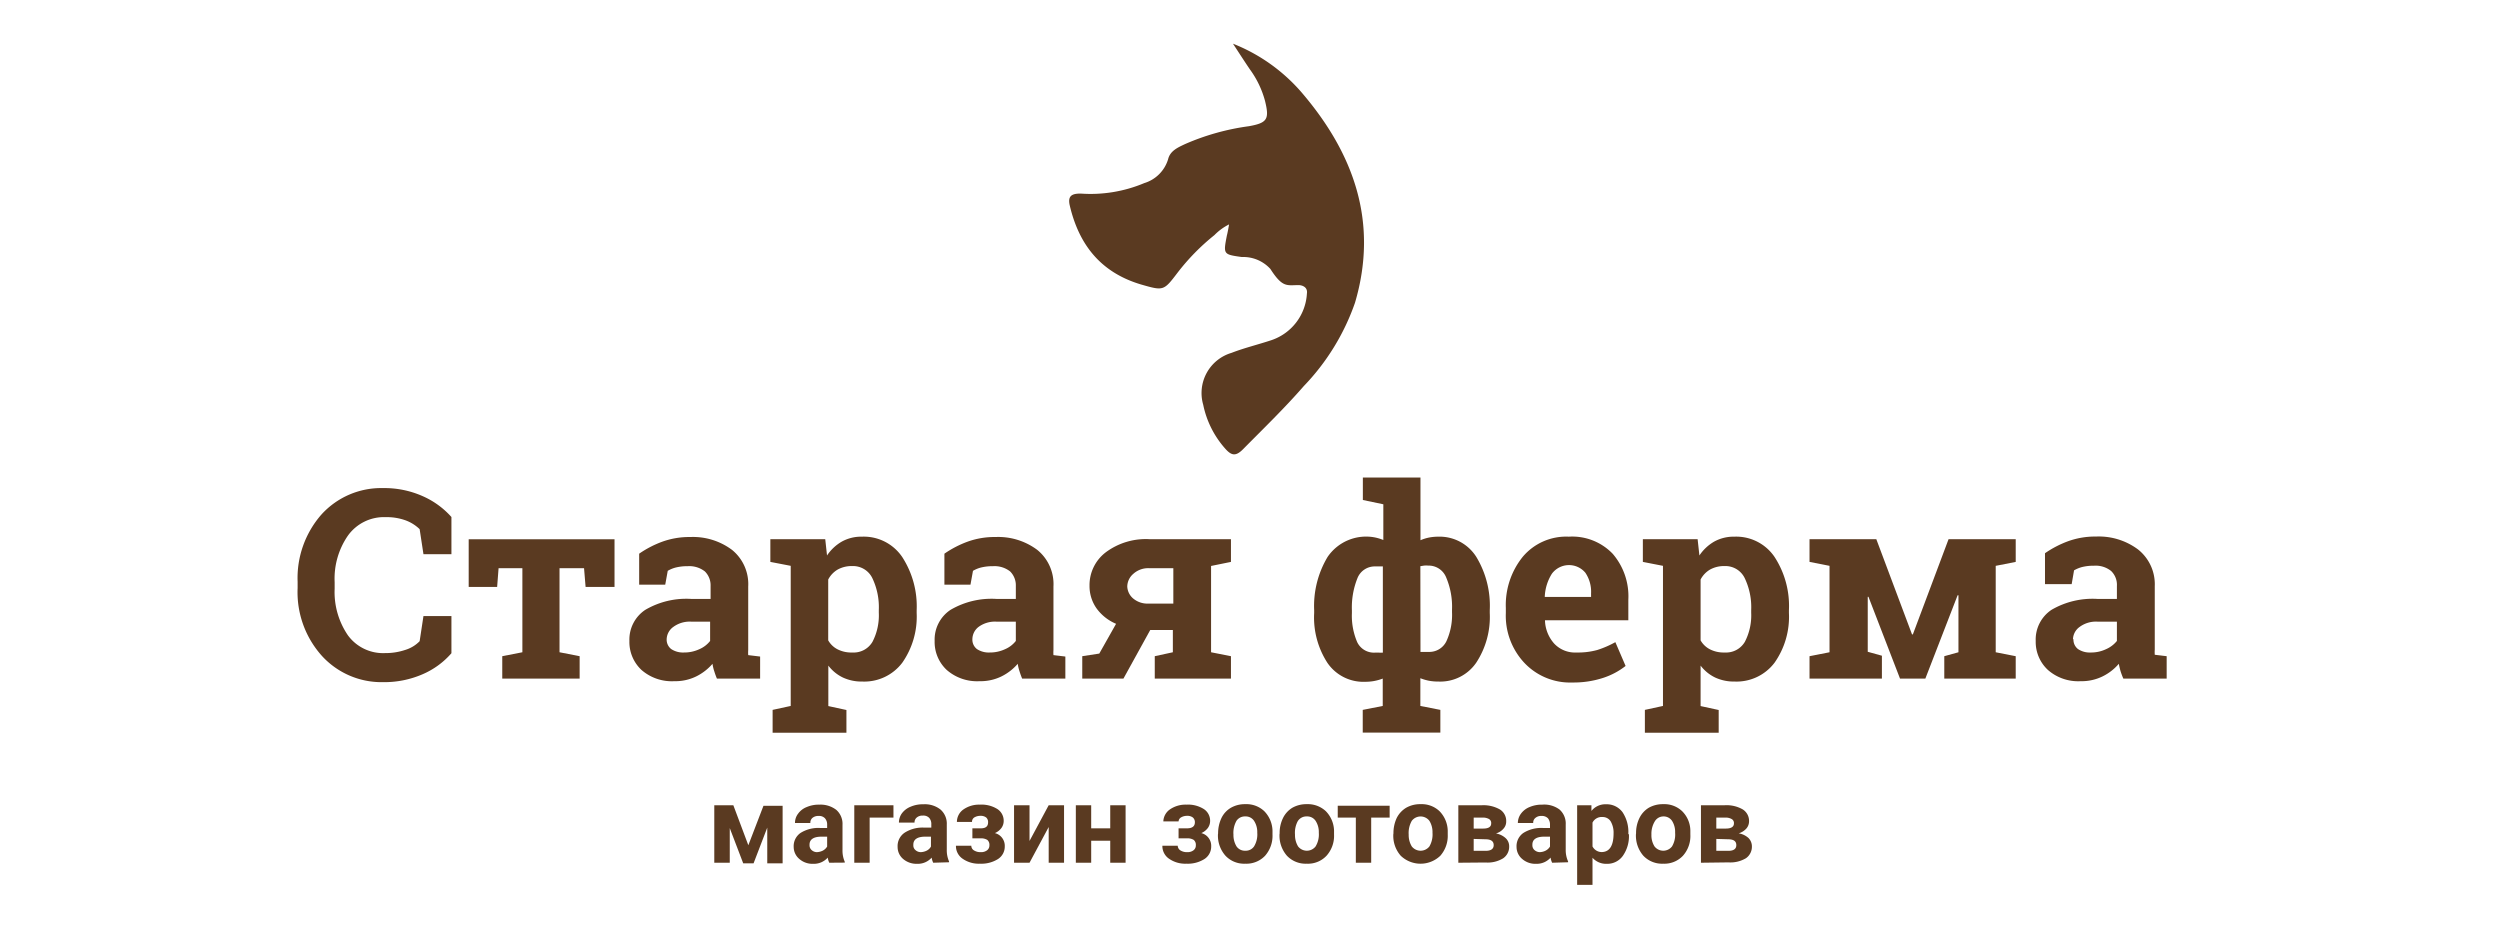 <svg id="Layer_1" data-name="Layer 1" xmlns="http://www.w3.org/2000/svg" viewBox="0 0 210 80"><defs><style>.cls-1{fill:#5a3a21;}</style></defs><path class="cls-1" d="M103.24,18.85a4.61,4.61,0,0,0-1.23.9,18.42,18.42,0,0,0-3.09,3.15c-1.17,1.54-1.18,1.54-3.06,1-3.37-1-5.22-3.31-6-6.64-.19-.82.19-1,.91-1a11.64,11.64,0,0,0,5.35-.88,3,3,0,0,0,2-2c.17-.72.84-1,1.43-1.28a20.05,20.05,0,0,1,5.37-1.5c1.54-.28,1.72-.59,1.34-2.13A8,8,0,0,0,105,5.84c-.43-.63-.84-1.27-1.43-2.17a14.8,14.8,0,0,1,5.77,4.1c4.39,5.13,6.47,10.91,4.48,17.66a19.15,19.15,0,0,1-4.3,7c-1.61,1.85-3.37,3.55-5.09,5.29-.64.65-1,.56-1.56-.09A7.94,7.94,0,0,1,101.07,34a3.52,3.52,0,0,1,2.38-4.36c1.08-.42,2.22-.69,3.33-1.06a4.39,4.39,0,0,0,3-3.92c.09-.58-.45-.71-.69-.71-1,0-1.35.24-2.38-1.36a3.08,3.08,0,0,0-2.4-1c-1.56-.22-1.56-.22-1.25-1.82C103.1,19.64,103.21,19.07,103.24,18.85Z"/><path class="cls-1" d="M25,49.4v-.53a8.09,8.09,0,0,1,2-5.65A6.77,6.77,0,0,1,32.18,41a7.9,7.9,0,0,1,3.31.67,7,7,0,0,1,2.43,1.76v3.12H35.57l-.32-2.1a3.35,3.35,0,0,0-1.18-.74,4.68,4.68,0,0,0-1.67-.27A3.73,3.73,0,0,0,29.22,45a6.35,6.35,0,0,0-1.11,3.9v.55a6.44,6.44,0,0,0,1.11,3.91,3.66,3.66,0,0,0,3.12,1.5,5.2,5.2,0,0,0,1.71-.27,2.82,2.82,0,0,0,1.2-.73l.32-2.11h2.35v3.12a6.71,6.71,0,0,1-2.43,1.77,8.05,8.05,0,0,1-3.31.66A6.77,6.77,0,0,1,27,55.05,8,8,0,0,1,25,49.4Z"/><path class="cls-1" d="M39.37,49.3v-4H51.62v4H49.19l-.13-1.57H47v7.06l1.69.33V57H42.19V55.12l1.69-.33V47.73h-2l-.12,1.57Z"/><path class="cls-1" d="M52.87,53.84a3,3,0,0,1,1.33-2.61,6.8,6.8,0,0,1,3.88-.92h1.61V49.22A1.64,1.64,0,0,0,59.21,48a2.12,2.12,0,0,0-1.44-.44,4,4,0,0,0-1,.11,2.58,2.58,0,0,0-.68.28l-.21,1.16H53.69v-2.6a8.67,8.67,0,0,1,1.92-1,6.68,6.68,0,0,1,2.36-.4,5.48,5.48,0,0,1,3.52,1.08,3.7,3.7,0,0,1,1.36,3.08v4.85c0,.17,0,.33,0,.48a3,3,0,0,0,0,.43l1,.12V57H60.22a6.32,6.32,0,0,1-.22-.61,3.6,3.6,0,0,1-.15-.63,4.35,4.35,0,0,1-1.37,1.06,4,4,0,0,1-1.84.4,3.87,3.87,0,0,1-2.75-.94A3.21,3.21,0,0,1,52.87,53.84ZM56,53.69a1,1,0,0,0,.38.83,1.79,1.79,0,0,0,1.07.29,3,3,0,0,0,1.3-.28,2.3,2.3,0,0,0,.9-.69V52.22H58.08a2.32,2.32,0,0,0-1.52.44A1.32,1.32,0,0,0,56,53.69Z"/><path class="cls-1" d="M64.71,47.2V45.29h4.61l.15,1.37a3.75,3.75,0,0,1,1.25-1.17,3.37,3.37,0,0,1,1.68-.41,3.9,3.9,0,0,1,3.38,1.7A7.61,7.61,0,0,1,77,51.26v.23a6.76,6.76,0,0,1-1.21,4.18,4,4,0,0,1-3.35,1.58,3.73,3.73,0,0,1-1.64-.34,3.36,3.36,0,0,1-1.22-1v3.4l1.52.33v1.91h-6.2V59.63l1.52-.33V47.53Zm4.86,6.59a1.89,1.89,0,0,0,.8.76,2.55,2.55,0,0,0,1.23.26,1.83,1.83,0,0,0,1.69-.9,4.83,4.83,0,0,0,.53-2.44v-.23a5.66,5.66,0,0,0-.55-2.69,1.8,1.8,0,0,0-1.69-1,2.41,2.41,0,0,0-1.21.29,2.09,2.09,0,0,0-.8.84Z"/><path class="cls-1" d="M78.51,53.84a3,3,0,0,1,1.33-2.61,6.8,6.8,0,0,1,3.88-.92h1.61V49.22A1.64,1.64,0,0,0,84.85,48a2.12,2.12,0,0,0-1.44-.44,4,4,0,0,0-1,.11,2.58,2.58,0,0,0-.68.28l-.21,1.16H79.33v-2.6a8.67,8.67,0,0,1,1.92-1,6.64,6.64,0,0,1,2.36-.4,5.48,5.48,0,0,1,3.52,1.08,3.7,3.7,0,0,1,1.36,3.08v4.85c0,.17,0,.33,0,.48a3,3,0,0,0,0,.43l1,.12V57H85.86a6.32,6.32,0,0,1-.22-.61,3.6,3.6,0,0,1-.15-.63,4.35,4.35,0,0,1-1.37,1.06,4,4,0,0,1-1.84.4,3.87,3.87,0,0,1-2.75-.94A3.21,3.21,0,0,1,78.51,53.84Zm3.17-.15a1,1,0,0,0,.38.83,1.79,1.79,0,0,0,1.07.29,3,3,0,0,0,1.3-.28,2.3,2.3,0,0,0,.9-.69V52.22H83.72a2.32,2.32,0,0,0-1.52.44A1.32,1.32,0,0,0,81.68,53.69Z"/><path class="cls-1" d="M90.91,57V55.12l1.43-.22,1.41-2.5a3.89,3.89,0,0,1-1.65-1.31,3.24,3.24,0,0,1-.58-1.88,3.46,3.46,0,0,1,1.37-2.82,5.63,5.63,0,0,1,3.65-1.1h6.86V47.2l-1.67.34v7.25l1.67.33V57H97V55.12l1.52-.33V52.92h-1.9L94.37,57Zm3.78-7.75a1.39,1.39,0,0,0,.47,1,1.86,1.86,0,0,0,1.34.45h2.06V47.73h-2a1.86,1.86,0,0,0-1.37.48A1.43,1.43,0,0,0,94.69,49.28Z"/><path class="cls-1" d="M110.39,51.49v-.23a8,8,0,0,1,1.13-4.48,3.91,3.91,0,0,1,4-1.63,4.11,4.11,0,0,1,.68.21v-3L114.48,42V40.11h4.84v5.27a3.49,3.49,0,0,1,.69-.22,4.09,4.09,0,0,1,.8-.08,3.65,3.65,0,0,1,3.2,1.7,7.91,7.91,0,0,1,1.13,4.48v.23A7,7,0,0,1,124,55.67a3.66,3.66,0,0,1-3.18,1.58,4.11,4.11,0,0,1-.8-.07,4.16,4.16,0,0,1-.71-.21V59.3l1.68.33v1.91h-6.52V59.63l1.68-.33V57a4,4,0,0,1-1.46.27,3.66,3.66,0,0,1-3.18-1.58A7,7,0,0,1,110.39,51.49Zm3.17,0a5.63,5.63,0,0,0,.44,2.44,1.56,1.56,0,0,0,1.51.89h.32a1.86,1.86,0,0,0,.33,0V47.58l-.31,0h-.32a1.56,1.56,0,0,0-1.51,1,6.59,6.59,0,0,0-.46,2.7Zm5.76,3.27.32,0H120a1.59,1.59,0,0,0,1.5-.9,5.3,5.3,0,0,0,.47-2.43v-.23a6.28,6.28,0,0,0-.49-2.69,1.58,1.58,0,0,0-1.51-1,1.89,1.89,0,0,0-.35,0l-.31.05Z"/><path class="cls-1" d="M126.49,51.5v-.44a6.45,6.45,0,0,1,1.43-4.3,4.77,4.77,0,0,1,3.86-1.68,4.71,4.71,0,0,1,3.68,1.43,5.47,5.47,0,0,1,1.32,3.87V52.1h-7l0,.07a3.06,3.06,0,0,0,.78,1.9,2.4,2.4,0,0,0,1.87.74,6.08,6.08,0,0,0,1.74-.21,8.24,8.24,0,0,0,1.52-.66l.86,2a6.13,6.13,0,0,1-1.88,1,8,8,0,0,1-2.58.39A5.28,5.28,0,0,1,128,55.63,5.79,5.79,0,0,1,126.49,51.5Zm3.27-1.36,0,0h3.89v-.3a2.84,2.84,0,0,0-.48-1.73,1.79,1.79,0,0,0-2.81.08A3.92,3.92,0,0,0,129.76,50.14Z"/><path class="cls-1" d="M138,47.2V45.29h4.6l.15,1.37A3.75,3.75,0,0,1,144,45.49a3.38,3.38,0,0,1,1.69-.41,3.89,3.89,0,0,1,3.37,1.7,7.54,7.54,0,0,1,1.21,4.48v.23a6.69,6.69,0,0,1-1.21,4.18,4,4,0,0,1-3.35,1.58,3.73,3.73,0,0,1-1.64-.34,3.36,3.36,0,0,1-1.22-1v3.4l1.52.33v1.91h-6.2V59.63l1.52-.33V47.53Zm4.85,6.59a1.89,1.89,0,0,0,.8.76,2.55,2.55,0,0,0,1.23.26,1.83,1.83,0,0,0,1.69-.9,4.83,4.83,0,0,0,.53-2.44v-.23a5.66,5.66,0,0,0-.55-2.69,1.8,1.8,0,0,0-1.69-1,2.41,2.41,0,0,0-1.21.29,2.09,2.09,0,0,0-.8.84Z"/><path class="cls-1" d="M152,57V55.12l1.68-.33V47.53L152,47.2V45.29h5.61l3,8h.07l3-8h5.64V47.2l-1.68.33v7.26l1.68.33V57h-6V55.12l1.19-.33V50h-.07l-2.71,7h-2.13l-2.65-6.87h-.06v4.62l1.19.33V57Z"/><path class="cls-1" d="M171,53.84a3,3,0,0,1,1.32-2.61,6.84,6.84,0,0,1,3.88-.92h1.62V49.22a1.61,1.61,0,0,0-.49-1.26,2.07,2.07,0,0,0-1.43-.44,4,4,0,0,0-1,.11,2.73,2.73,0,0,0-.68.28l-.2,1.16h-2.24v-2.6a8.67,8.67,0,0,1,1.92-1,6.68,6.68,0,0,1,2.36-.4,5.51,5.51,0,0,1,3.53,1.08A3.73,3.73,0,0,1,181,49.24v5.33a3,3,0,0,0,0,.43l1,.12V57h-3.64a6.37,6.37,0,0,1-.23-.61q-.09-.31-.15-.63a4.24,4.24,0,0,1-1.37,1.06,4,4,0,0,1-1.84.4,3.85,3.85,0,0,1-2.74-.94A3.21,3.21,0,0,1,171,53.84Zm3.17-.15a1,1,0,0,0,.38.83,1.76,1.76,0,0,0,1.06.29,2.92,2.92,0,0,0,1.3-.28,2.41,2.41,0,0,0,.91-.69V52.22h-1.61a2.3,2.3,0,0,0-1.52.44A1.32,1.32,0,0,0,174.13,53.69Z"/><path class="cls-1" d="M62.86,71l1.27-3.31h1.61v4.83H64.45v-3l-1.15,3h-.87L61.3,69.56v2.91H60V67.64h1.6Z"/><path class="cls-1" d="M69.66,72.47a1.46,1.46,0,0,1-.13-.43,1.55,1.55,0,0,1-1.22.52,1.67,1.67,0,0,1-1.17-.41,1.32,1.32,0,0,1-.47-1,1.35,1.35,0,0,1,.57-1.18,2.81,2.81,0,0,1,1.64-.42h.6v-.27a.78.78,0,0,0-.18-.54.67.67,0,0,0-.54-.2.76.76,0,0,0-.51.16.52.52,0,0,0-.18.43H66.78a1.26,1.26,0,0,1,.26-.78,1.61,1.61,0,0,1,.73-.56,2.57,2.57,0,0,1,1.06-.2,2.17,2.17,0,0,1,1.42.44,1.57,1.57,0,0,1,.52,1.26v2.1a2.35,2.35,0,0,0,.19,1v.07Zm-1.07-.89a1.19,1.19,0,0,0,.53-.13.91.91,0,0,0,.36-.34v-.83H69c-.64,0-1,.22-1,.67V71a.53.53,0,0,0,.17.4A.67.67,0,0,0,68.59,71.58Z"/><path class="cls-1" d="M75.05,68.68h-2v3.79H71.76V67.64h3.29Z"/><path class="cls-1" d="M78.39,72.47a1.46,1.46,0,0,1-.13-.43,1.55,1.55,0,0,1-1.22.52,1.72,1.72,0,0,1-1.18-.41,1.31,1.31,0,0,1-.46-1A1.35,1.35,0,0,1,76,69.94a2.79,2.79,0,0,1,1.64-.42h.59v-.27a.78.78,0,0,0-.17-.54.67.67,0,0,0-.54-.2.73.73,0,0,0-.51.16.53.53,0,0,0-.19.43H75.51a1.32,1.32,0,0,1,.25-.78,1.7,1.7,0,0,1,.74-.56,2.57,2.57,0,0,1,1.06-.2A2.12,2.12,0,0,1,79,68a1.57,1.57,0,0,1,.53,1.26v2.1a2.35,2.35,0,0,0,.19,1v.07Zm-1.07-.89a1.19,1.19,0,0,0,.53-.13.82.82,0,0,0,.35-.34v-.83h-.48c-.64,0-1,.22-1,.67V71a.5.5,0,0,0,.17.4A.67.67,0,0,0,77.32,71.58Z"/><path class="cls-1" d="M83,69.07a.51.51,0,0,0-.16-.4.74.74,0,0,0-.48-.14,1,1,0,0,0-.51.13.42.42,0,0,0-.2.38H80.38A1.28,1.28,0,0,1,80.92,68a2.29,2.29,0,0,1,1.39-.41,2.5,2.5,0,0,1,1.47.37,1.17,1.17,0,0,1,.53,1,1,1,0,0,1-.19.59,1.34,1.34,0,0,1-.55.43,1.1,1.1,0,0,1,.83,1.12,1.24,1.24,0,0,1-.57,1.06,2.63,2.63,0,0,1-1.52.39,2.36,2.36,0,0,1-1.44-.41,1.28,1.28,0,0,1-.57-1.1h1.29a.45.45,0,0,0,.22.39,1,1,0,0,0,.57.15.81.81,0,0,0,.54-.16.5.5,0,0,0,.19-.42.53.53,0,0,0-.18-.45,1,1,0,0,0-.55-.13h-.7v-.84h.74C82.82,69.57,83,69.4,83,69.07Z"/><path class="cls-1" d="M88.09,67.64h1.29v4.83H88.09v-3l-1.61,3h-1.3V67.64h1.3v3Z"/><path class="cls-1" d="M94.55,72.47H93.26V70.62h-1.6v1.85H90.37V67.64h1.29v1.94h1.6V67.64h1.29Z"/><path class="cls-1" d="M100.37,69.07a.51.51,0,0,0-.17-.4.74.74,0,0,0-.48-.14,1,1,0,0,0-.51.13A.42.42,0,0,0,99,69H97.72A1.28,1.28,0,0,1,98.26,68a2.3,2.3,0,0,1,1.4-.41,2.48,2.48,0,0,1,1.46.37,1.17,1.17,0,0,1,.53,1,1,1,0,0,1-.19.59,1.34,1.34,0,0,1-.55.43,1.1,1.1,0,0,1,.83,1.12,1.24,1.24,0,0,1-.57,1.06,2.62,2.62,0,0,1-1.51.39,2.37,2.37,0,0,1-1.45-.41,1.28,1.28,0,0,1-.57-1.1h1.29a.47.47,0,0,0,.22.39,1,1,0,0,0,.57.15.81.81,0,0,0,.54-.16.5.5,0,0,0,.19-.42.53.53,0,0,0-.18-.45,1,1,0,0,0-.55-.13H99v-.84h.74C100.16,69.57,100.37,69.4,100.37,69.07Z"/><path class="cls-1" d="M102.32,70a3,3,0,0,1,.28-1.28,2,2,0,0,1,.8-.87,2.35,2.35,0,0,1,1.2-.3,2.18,2.18,0,0,1,1.6.59,2.43,2.43,0,0,1,.69,1.63v.33a2.54,2.54,0,0,1-.62,1.78,2.16,2.16,0,0,1-1.67.67,2.14,2.14,0,0,1-1.66-.67,2.53,2.53,0,0,1-.63-1.82Zm1.29.1a1.83,1.83,0,0,0,.26,1,.85.85,0,0,0,.74.36.84.84,0,0,0,.73-.36,1.93,1.93,0,0,0,.27-1.15,1.72,1.72,0,0,0-.27-1,.84.84,0,0,0-.74-.37.85.85,0,0,0-.73.36A2.06,2.06,0,0,0,103.61,70.11Z"/><path class="cls-1" d="M107.49,70a2.83,2.83,0,0,1,.28-1.28,2.08,2.08,0,0,1,.79-.87,2.39,2.39,0,0,1,1.21-.3,2.21,2.21,0,0,1,1.6.59,2.43,2.43,0,0,1,.69,1.63v.33a2.5,2.5,0,0,1-.63,1.78,2.13,2.13,0,0,1-1.66.67,2.16,2.16,0,0,1-1.67-.67,2.57,2.57,0,0,1-.62-1.82Zm1.29.1a1.83,1.83,0,0,0,.26,1,.93.93,0,0,0,1.47,0,1.93,1.93,0,0,0,.27-1.15,1.72,1.72,0,0,0-.27-1,.84.84,0,0,0-.74-.37A.85.85,0,0,0,109,69,2.06,2.06,0,0,0,108.78,70.11Z"/><path class="cls-1" d="M116.73,68.68h-1.55v3.79h-1.29V68.68h-1.52v-1h4.36Z"/><path class="cls-1" d="M117.05,70a3,3,0,0,1,.27-1.28,2.1,2.1,0,0,1,.8-.87,2.36,2.36,0,0,1,1.21-.3,2.17,2.17,0,0,1,1.59.59,2.43,2.43,0,0,1,.69,1.63v.33a2.54,2.54,0,0,1-.62,1.78,2.4,2.4,0,0,1-3.33,0,2.53,2.53,0,0,1-.62-1.82Zm1.28.1a1.83,1.83,0,0,0,.26,1,.94.94,0,0,0,1.48,0,2,2,0,0,0,.26-1.15,1.79,1.79,0,0,0-.26-1,.93.93,0,0,0-1.48,0A2.06,2.06,0,0,0,118.33,70.11Z"/><path class="cls-1" d="M122.5,72.47V67.64h2A2.78,2.78,0,0,1,126,68a1.13,1.13,0,0,1,.52,1,.87.87,0,0,1-.22.6,1.3,1.3,0,0,1-.64.41,1.62,1.62,0,0,1,.81.39.92.92,0,0,1,.3.7,1.17,1.17,0,0,1-.51,1,2.49,2.49,0,0,1-1.47.35Zm1.29-2.87h.8c.45,0,.67-.15.67-.43a.39.39,0,0,0-.18-.37,1.05,1.05,0,0,0-.57-.12h-.72Zm0,.87v1h1c.45,0,.68-.16.68-.48s-.22-.48-.65-.49Z"/><path class="cls-1" d="M130.38,72.47a1.46,1.46,0,0,1-.13-.43,1.55,1.55,0,0,1-1.21.52,1.68,1.68,0,0,1-1.18-.41,1.32,1.32,0,0,1-.47-1,1.35,1.35,0,0,1,.57-1.18,2.83,2.83,0,0,1,1.65-.42h.59v-.27a.83.83,0,0,0-.17-.54.7.7,0,0,0-.54-.2.73.73,0,0,0-.51.16.5.5,0,0,0-.19.43H127.5a1.33,1.33,0,0,1,.26-.78,1.67,1.67,0,0,1,.73-.56,2.6,2.6,0,0,1,1.06-.2A2.15,2.15,0,0,1,131,68a1.57,1.57,0,0,1,.52,1.26v2.1a2.33,2.33,0,0,0,.2,1v.07Zm-1.06-.89a1.14,1.14,0,0,0,.52-.13.91.91,0,0,0,.36-.34v-.83h-.48c-.65,0-1,.22-1,.67V71a.53.53,0,0,0,.17.4A.7.7,0,0,0,129.32,71.58Z"/><path class="cls-1" d="M136.83,70.1a2.88,2.88,0,0,1-.51,1.79,1.6,1.6,0,0,1-1.36.67,1.51,1.51,0,0,1-1.19-.51v2.28h-1.29V67.64h1.2l0,.48a1.49,1.49,0,0,1,1.22-.56,1.65,1.65,0,0,1,1.39.66,3,3,0,0,1,.49,1.82ZM135.54,70a1.88,1.88,0,0,0-.24-1,.79.79,0,0,0-.69-.37.86.86,0,0,0-.84.47v2a.87.87,0,0,0,.85.47C135.23,71.52,135.54,71,135.54,70Z"/><path class="cls-1" d="M137.43,70a2.83,2.83,0,0,1,.28-1.28,2.08,2.08,0,0,1,.79-.87,2.39,2.39,0,0,1,1.21-.3,2.17,2.17,0,0,1,1.59.59,2.34,2.34,0,0,1,.69,1.63v.33a2.49,2.49,0,0,1-.62,1.78,2.14,2.14,0,0,1-1.66.67,2.16,2.16,0,0,1-1.67-.67,2.57,2.57,0,0,1-.62-1.82Zm1.29.1a1.75,1.75,0,0,0,.26,1,.93.93,0,0,0,1.47,0,1.94,1.94,0,0,0,.26-1.15,1.72,1.72,0,0,0-.26-1,.85.85,0,0,0-.74-.37A.84.84,0,0,0,139,69,2,2,0,0,0,138.72,70.11Z"/><path class="cls-1" d="M142.88,72.47V67.64h2a2.74,2.74,0,0,1,1.51.35,1.14,1.14,0,0,1,.53,1,.92.92,0,0,1-.22.6,1.38,1.38,0,0,1-.65.41,1.62,1.62,0,0,1,.82.39,1,1,0,0,1,.29.7,1.18,1.18,0,0,1-.5,1,2.54,2.54,0,0,1-1.47.35Zm1.29-2.87h.8c.45,0,.68-.15.68-.43a.38.38,0,0,0-.19-.37,1,1,0,0,0-.56-.12h-.73Zm0,.87v1h1c.46,0,.68-.16.68-.48s-.21-.48-.65-.49Z"/></svg>